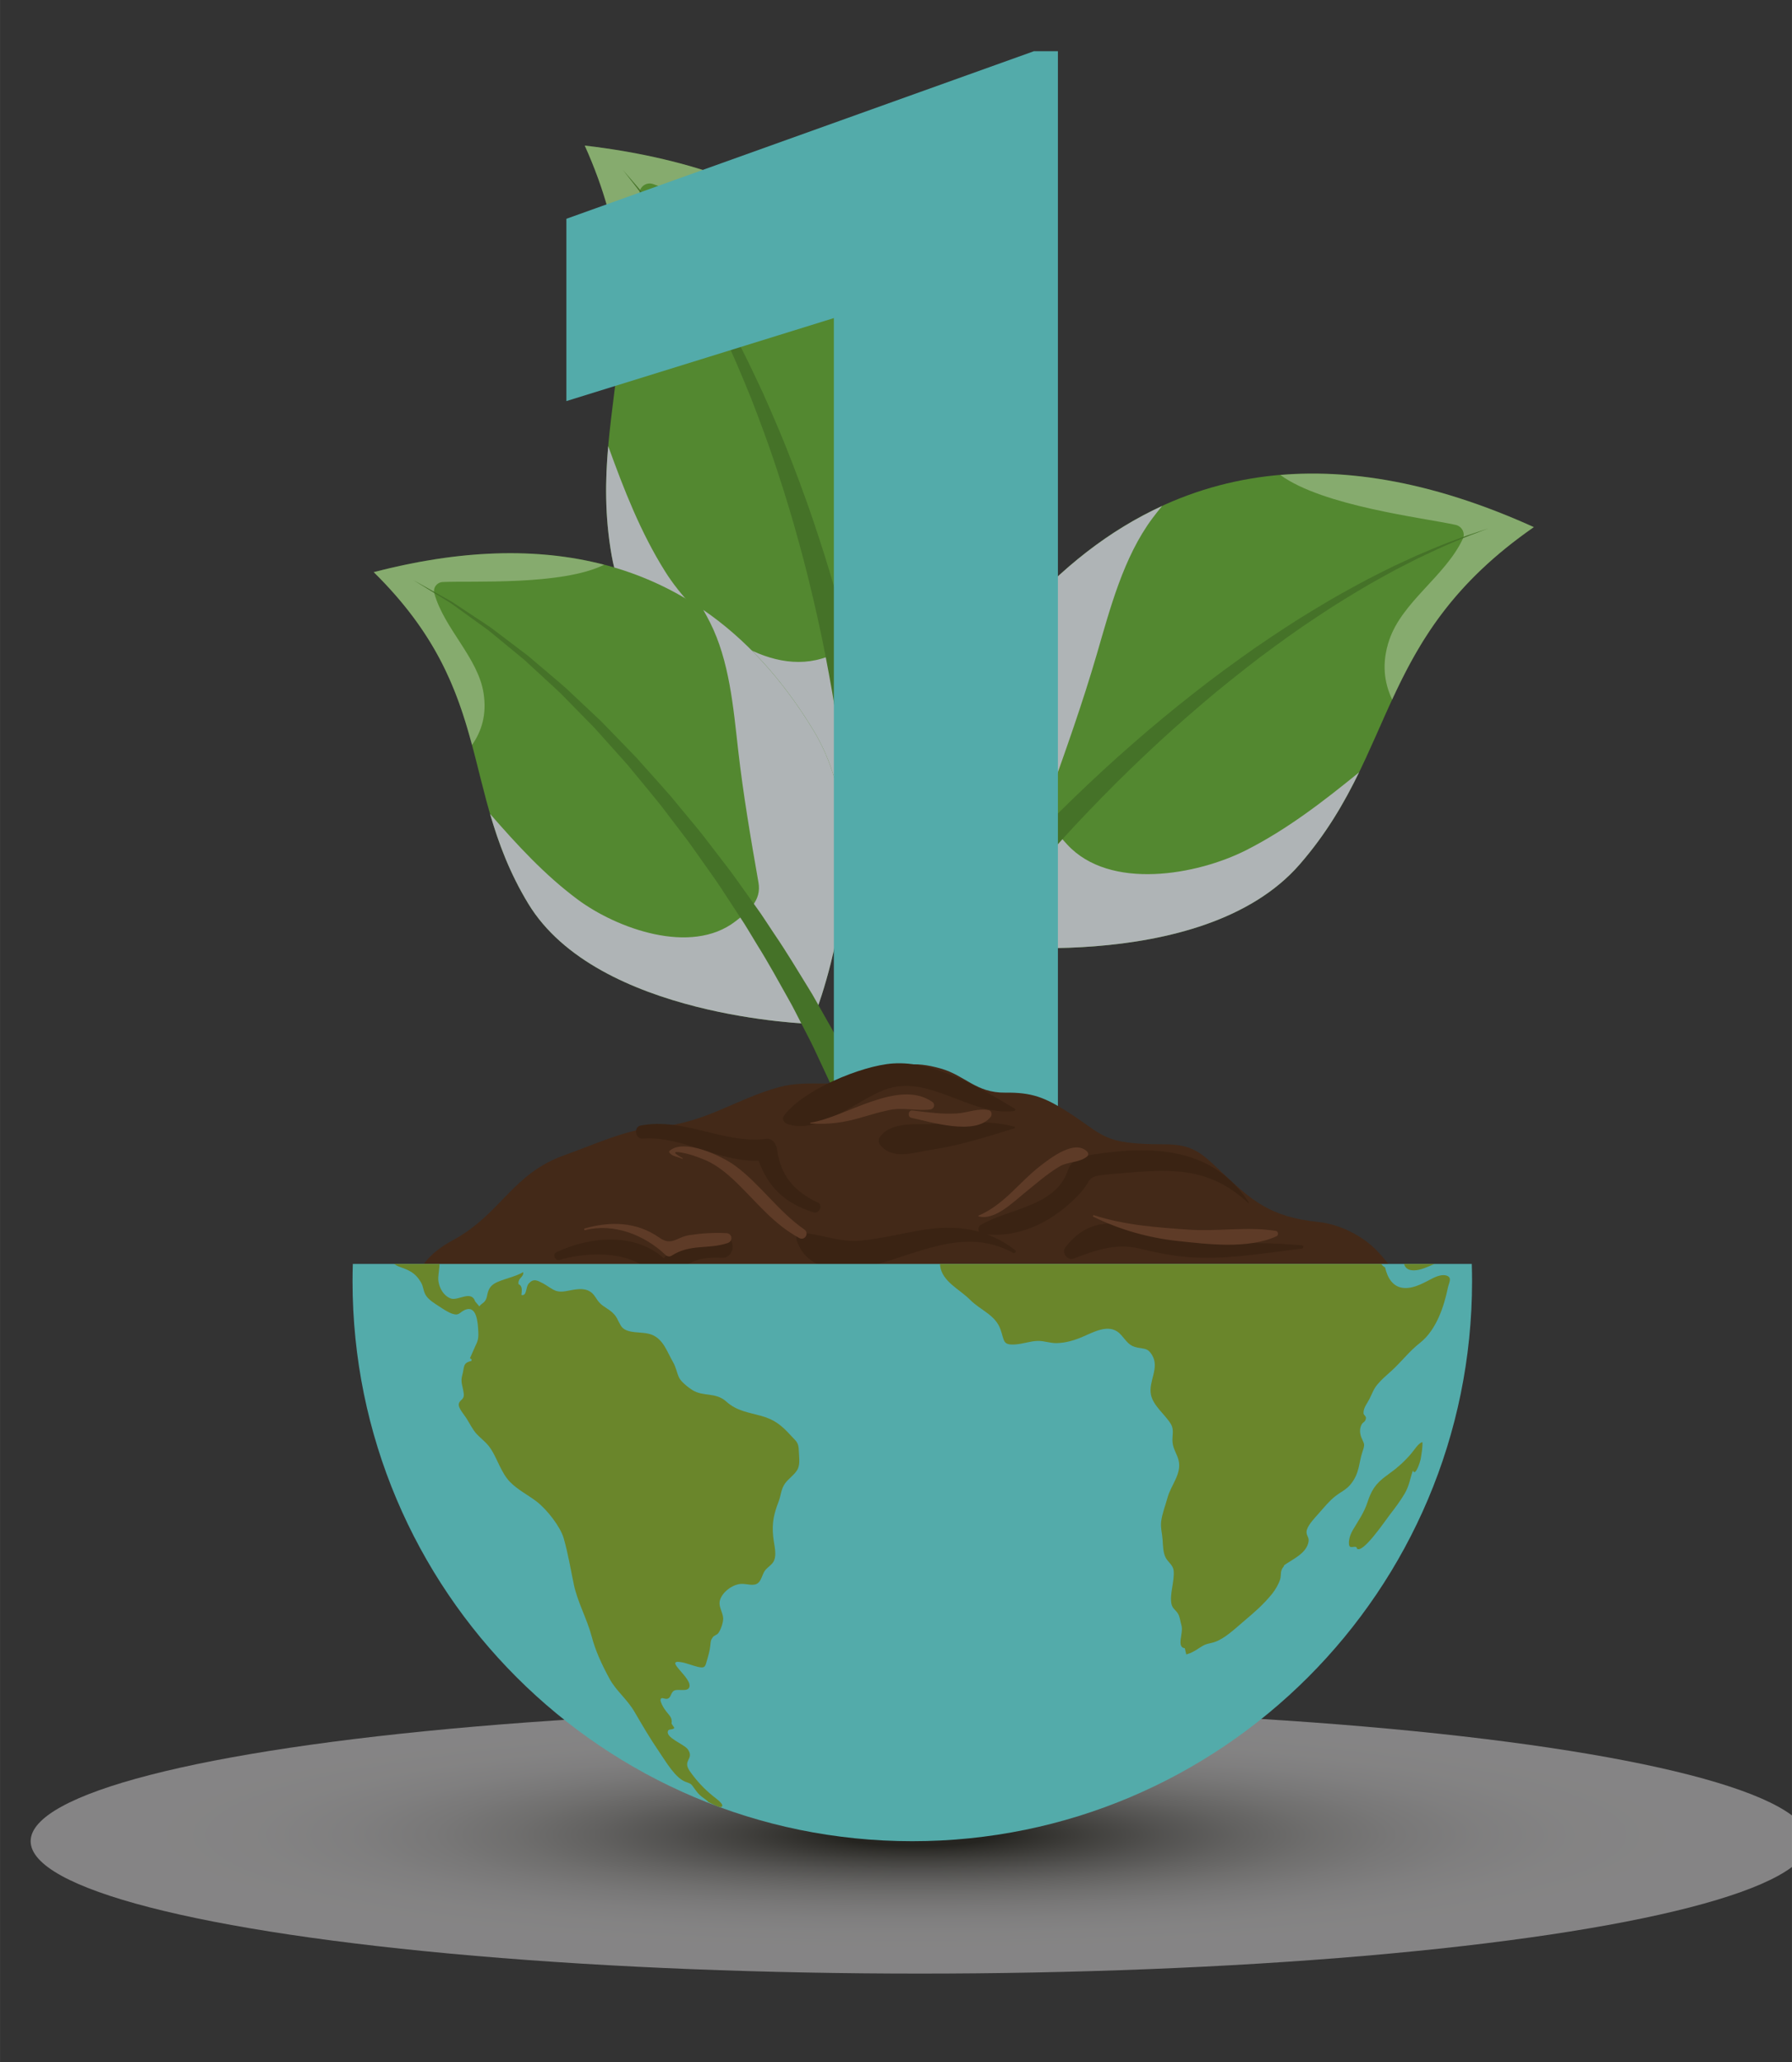 <?xml version="1.0" encoding="UTF-8"?>
<svg xmlns="http://www.w3.org/2000/svg" width="10.686cm" height="12.29cm" xmlns:xlink="http://www.w3.org/1999/xlink" viewBox="0 0 302.898 348.373">
  <rect x="0" y="0" width="302.898" height="348.373" fill="#333333" stroke="none"/>
  <defs>
    <style>
      .cls-1 {
        isolation: isolate;
      }

      .cls-2 {
        fill: #3a2313;
      }

      .cls-3 {
        fill: #457228;
      }

      .cls-4 {
        fill: #6a862b;
      }

      .cls-5 {
        fill: #afb4b6;
      }

      .cls-5, .cls-6 {
        mix-blend-mode: multiply;
      }

      .cls-7 {
        fill: #538830;
      }

      .cls-6 {
        fill: url(#radial-gradient);
        opacity: .4;
      }

      .cls-8 {
        fill: #fff;
        mix-blend-mode: soft-light;
        opacity: .3;
      }

      .cls-9 {
        fill: #5e3b27;
      }

      .cls-10 {
        fill: #432918;
      }

      .cls-11 {
        fill: none;
        stroke: #457228;
        stroke-miterlimit: 10;
        stroke-width: 8.973px;
      }

      .cls-12 {
        fill: #53abaa;
      }
    </style>
    <radialGradient id="radial-gradient" cx="-2046.515" cy="5344.497" fx="-2046.515" fy="5344.497" r="67.53" gradientTransform="translate(4710.402 -1459.056) scale(2.226 .331)" gradientUnits="userSpaceOnUse">
      <stop offset=".086" stop-color="#0f0d03"/>
      <stop offset=".118" stop-color="#26241b"/>
      <stop offset=".198" stop-color="#58564f"/>
      <stop offset=".281" stop-color="#84827e"/>
      <stop offset=".365" stop-color="#aaa8a5"/>
      <stop offset=".452" stop-color="#c9c7c5"/>
      <stop offset=".541" stop-color="#e0dede"/>
      <stop offset=".634" stop-color="#f1eff0"/>
      <stop offset=".733" stop-color="#fbf9fa"/>
      <stop offset=".85" stop-color="#fffdfe"/>
    </radialGradient>
  </defs>
  <g style="isolation: isolate;">
    <g id="Capa_1" data-name="Capa 1">
      <g>
        <g>
          <path d="M103.388,93.861c4.39,24.968,41.863,40.785,41.863,40.785,0,0,25.111-25.865,20.556-51.758-6.181-35.142-29.499-53.921-66.972-58.297,13.307,29.598,.162,44.303,4.553,69.269Z" style="fill: #538830;"/>
          <path d="M112.434,96.559c4.876,7.749,16.158,17.738,26.428,14.709,2.968-.874,6.05-1.835,6.737-5.268,1.677-8.376,3.347-16.606,5.528-24.884,2.062-7.833,4.584-16.349,3.784-24.517-.087-.891-.207-1.769-.334-2.651,5.454,7.994,9.238,17.611,11.23,28.939,4.556,25.893-20.556,51.758-20.556,51.758,0,0-37.473-15.817-41.863-40.785-1.188-6.748-1.089-12.743-.582-18.492,2.647,7.309,5.45,14.544,9.628,21.19Z" style="fill: #afb4b6; mix-blend-mode: multiply;"/>
          <path d="M140.137,39.143c-8.886,.794-24.39-6.24-29.758-8.053-1.035-.349-2.16,.316-2.269,1.425-.693,6.939,3.318,14.383,1.849,21.059-.874,3.975-2.929,6.575-5.609,8.366,1.172-10.789,1.347-22.09-5.514-37.349,16.654,1.945,30.502,6.745,41.301,14.552Z" style="fill: #fff; mix-blend-mode: soft-light; opacity: .3;"/>
          <path d="M143.884,160.919s.021-.552,.061-1.586c.02-.517,.044-1.155,.073-1.905,.01-.724,.021-1.557,.034-2.489,.024-.927,.003-1.981-.006-3.122-.001-1.141-.035-2.377-.083-3.7-.073-2.644-.247-5.63-.493-8.889-.119-1.63-.291-3.325-.449-5.081-.203-1.753-.366-3.571-.618-5.432-.444-3.729-1.053-7.646-1.721-11.695-.718-4.039-1.494-8.213-2.44-12.423-.935-4.211-1.964-8.476-3.135-12.703-1.144-4.236-2.423-8.435-3.779-12.538-1.337-4.111-2.833-8.094-4.318-11.937-1.548-3.815-3.084-7.493-4.716-10.901-1.587-3.43-3.246-6.596-4.819-9.498-.798-1.444-1.605-2.804-2.35-4.112-.79-1.282-1.54-2.497-2.244-3.639-1.471-2.245-2.77-4.196-3.922-5.743-1.107-1.582-2.069-2.756-2.702-3.575-.638-.816-.978-1.25-.978-1.25,0,0,.361,.417,1.038,1.2,.672,.787,1.694,1.915,2.88,3.443,1.231,1.494,2.628,3.384,4.216,5.566,.764,1.112,1.577,2.296,2.434,3.544,.813,1.276,1.692,2.605,2.566,4.019,1.726,2.84,3.555,5.948,5.324,9.325,1.814,3.355,3.546,6.986,5.298,10.762,1.69,3.802,3.4,7.754,4.955,11.841,1.575,4.079,3.079,8.264,4.448,12.494,1.396,4.222,2.651,8.49,3.811,12.715,1.17,4.222,2.167,8.419,3.099,12.492,.883,4.083,1.699,8.042,2.34,11.825,.35,1.886,.61,3.736,.905,5.518,.251,1.79,.512,3.517,.717,5.183,.416,3.331,.747,6.396,.958,9.126,.116,1.364,.214,2.642,.274,3.828,.069,1.186,.143,2.269,.167,3.274,.035,.999,.066,1.891,.093,2.667,.008,.75,.015,1.389,.021,1.906,.011,1.036,.017,1.587,.017,1.587l-6.955-.098Z" style="fill: #457228;"/>
        </g>
        <g>
          <path d="M219.7,146.009c-16.613,19.115-56.84,13.36-56.84,13.36,0,0-8.182-35.076,9.051-54.898,23.387-26.901,53.021-30.973,87.356-15.423-26.635,18.488-22.951,37.844-39.568,56.961Z" style="fill: #538830;"/>
          <path d="M210.566,143.659c-8.164,4.122-22.967,6.868-30.199-1.014-2.09-2.276-4.235-4.688-3.056-7.98,2.877-8.034,5.687-15.94,8.081-24.148,2.268-7.769,4.494-16.359,9.384-22.939,.533-.718,1.089-1.408,1.651-2.097-8.787,4.035-16.977,10.321-24.516,18.992-17.234,19.822-9.051,54.898-9.051,54.898,0,0,40.227,5.755,56.84-13.36,4.492-5.167,7.494-10.352,10.021-15.532-6.029,4.895-12.154,9.645-19.154,13.182Z" style="fill: #afb4b6; mix-blend-mode: multiply;"/>
          <path d="M216.415,80.241c7.198,5.255,24.095,7.215,29.624,8.428,1.066,.234,1.687,1.382,1.208,2.389-2.98,6.295-10.245,10.604-12.428,17.076-1.298,3.854-.876,7.138,.496,10.051,4.551-9.842,10.22-19.605,23.952-29.136-15.26-6.91-29.587-9.932-42.853-8.808Z" style="fill: #fff; mix-blend-mode: soft-light; opacity: .3;"/>
          <path d="M145.066,179.401s.287-.471,.826-1.353c.269-.441,.602-.986,.992-1.626,.417-.648,.897-1.393,1.434-2.228,.531-.844,1.146-1.733,1.808-2.712,.655-.984,1.391-2.028,2.184-3.135,1.571-2.228,3.416-4.683,5.47-7.323,1.024-1.322,2.129-2.668,3.256-4.073,1.162-1.376,2.327-2.828,3.589-4.265,2.478-2.914,5.196-5.89,8.036-8.939,2.876-3.014,5.871-6.103,9.029-9.126,3.148-3.03,6.403-6.049,9.754-8.956,3.332-2.928,6.756-5.748,10.189-8.442,3.42-2.711,6.902-5.227,10.293-7.625,3.43-2.344,6.769-4.573,10.037-6.525,3.241-1.994,6.396-3.726,9.327-5.281,1.472-.766,2.904-1.457,4.254-2.137,1.372-.633,2.674-1.233,3.897-1.798,2.477-1.061,4.641-1.97,6.46-2.623,1.799-.706,3.251-1.153,4.231-1.484,.981-.326,1.504-.5,1.504-.5,0,0-.516,.195-1.484,.56-.966,.37-2.395,.873-4.162,1.649-1.787,.724-3.909,1.715-6.33,2.869-1.194,.61-2.466,1.259-3.806,1.942-1.316,.731-2.711,1.474-4.143,2.293-2.851,1.661-5.912,3.505-9.05,5.612-3.163,2.064-6.387,4.408-9.691,6.865-3.265,2.511-6.613,5.138-9.89,7.957-3.291,2.801-6.566,5.726-9.744,8.752-3.197,3.005-6.293,6.115-9.281,9.229-2.997,3.106-5.83,6.271-8.543,9.352-2.676,3.114-5.233,6.147-7.552,9.106-1.183,1.46-2.269,2.931-3.354,4.324-1.049,1.421-2.079,2.782-3.028,4.115-1.905,2.661-3.609,5.127-5.049,7.353-.728,1.108-1.401,2.149-1.997,3.127-.603,.973-1.169,1.864-1.633,2.674-.476,.808-.901,1.529-1.272,2.156-.364,.655-.675,1.213-.926,1.664-.503,.903-.771,1.386-.771,1.386l-4.863-2.833Z" style="fill: #457228;"/>
        </g>
        <g>
          <path d="M89.279,152.643c11.692,19.295,47.873,20.329,47.873,20.329,0,0,12.49-29.551,.363-49.56-16.46-27.155-41.856-35.212-74.35-26.759,20.582,20.259,14.419,36.695,26.113,55.989Z" style="fill: #538830;"/>
          <path d="M97.651,151.963c6.544,4.854,19.122,9.503,26.663,3.679,2.18-1.683,4.428-3.474,3.89-6.543-1.31-7.488-2.579-14.853-3.438-22.422-.815-7.163-1.469-15.04-4.767-21.557-.359-.711-.743-1.4-1.131-2.091,7.102,4.872,13.34,11.63,18.647,20.383,12.127,20.009-.363,49.56-.363,49.56,0,0-36.182-1.035-47.873-20.329-3.161-5.215-5.013-10.221-6.446-15.151,4.551,5.21,9.21,10.306,14.818,14.471Z" style="fill: #afb4b6; mix-blend-mode: multiply;"/>
          <path d="M102.116,95.406c-7.115,3.524-22.243,2.689-27.28,2.915-.972,.046-1.692,.959-1.425,1.915,1.665,5.978,7.391,10.859,8.325,16.872,.557,3.578-.31,6.399-1.955,8.747-2.506-9.328-6.006-18.757-16.616-29.201,14.441-3.757,27.476-4.241,38.95-1.247Z" style="fill: #fff; mix-blend-mode: soft-light; opacity: .3;"/>
          <path d="M145.053,195.029s-.674-1.845-1.853-5.076c-.281-.824-.653-1.664-1.042-2.599-.391-.933-.813-1.943-1.264-3.021-.431-1.083-.964-2.223-1.533-3.423-.562-1.203-1.154-2.467-1.771-3.786-.618-1.319-1.35-2.654-2.059-4.057-.737-1.39-1.427-2.866-2.269-4.314-1.642-2.917-3.328-6.024-5.271-9.124-.967-1.551-1.874-3.179-2.932-4.737-1.032-1.576-2.077-3.171-3.13-4.779-1.045-1.614-2.209-3.164-3.317-4.763-1.123-1.59-2.233-3.2-3.441-4.735-1.185-1.555-2.37-3.11-3.55-4.658-1.216-1.52-2.466-3.002-3.686-4.492-.612-.743-1.222-1.483-1.829-2.219-.636-.711-1.268-1.418-1.896-2.122-1.26-1.405-2.505-2.794-3.73-4.159-1.284-1.31-2.547-2.597-3.782-3.857-.619-.63-1.232-1.254-1.836-1.87-.612-.609-1.255-1.168-1.868-1.744-1.238-1.14-2.442-2.249-3.606-3.322-.572-.549-1.172-1.045-1.766-1.525-.59-.485-1.169-.961-1.737-1.428-1.135-.934-2.224-1.829-3.259-2.68-1.074-.799-2.113-1.53-3.08-2.232-.97-.699-1.878-1.353-2.717-1.958-.21-.151-.416-.299-.618-.444-.211-.13-.418-.257-.62-.381-.403-.248-.789-.485-1.154-.71-2.928-1.801-4.601-2.829-4.601-2.829,0,0,1.714,.962,4.713,2.646,.376,.21,.771,.433,1.186,.665,.207,.117,.42,.236,.637,.358,.208,.137,.42,.277,.636,.42,.866,.572,1.802,1.191,2.802,1.853,.998,.666,2.072,1.359,3.183,2.119,1.073,.813,2.202,1.667,3.379,2.56,.589,.446,1.191,.902,1.804,1.366,.617,.46,1.241,.935,1.837,1.464,1.214,1.032,2.47,2.1,3.761,3.197,.641,.554,1.312,1.094,1.952,1.682,.634,.595,1.275,1.198,1.923,1.808,1.297,1.221,2.621,2.468,3.968,3.736,1.289,1.327,2.599,2.676,3.926,4.041,.663,.685,1.329,1.373,1.999,2.066,.642,.718,1.287,1.439,1.934,2.163,1.29,1.453,2.613,2.9,3.902,4.387,1.254,1.515,2.513,3.038,3.772,4.559,1.283,1.505,2.469,3.084,3.668,4.646,1.184,1.571,2.424,3.095,3.547,4.685,1.131,1.584,2.252,3.156,3.361,4.709,1.135,1.536,2.12,3.146,3.163,4.681,2.095,3.065,3.933,6.149,5.721,9.049,.914,1.438,1.677,2.912,2.484,4.299,.78,1.402,1.578,2.732,2.265,4.055,.685,1.324,1.342,2.592,1.966,3.799,.63,1.203,1.222,2.349,1.724,3.473,.517,1.111,1.001,2.151,1.45,3.112,.444,.962,.876,1.849,1.182,2.642,1.306,3.181,2.053,4.998,2.053,4.998l-4.676,1.808Z" style="fill: #457228;"/>
        </g>
        <line x1="147.498" y1="246.396" x2="147.498" y2="158.66" style="fill: none; stroke: #457228; stroke-miterlimit: 10; stroke-width: 8.973px;"/>
      </g>
      <path d="M178.818,199.722h-37.873V53.734l-45.212,14.023v-30.796L174.755,8.653h4.062V199.722Z" style="fill: #53abaa;"/>
      <ellipse cx="155.475" cy="311.042" rx="150.299" ry="22.366" style="fill: url(#radial-gradient); mix-blend-mode: multiply; opacity: .4;"/>
      <g>
        <g>
          <path d="M242.338,232.74c-.976-7.659-4.155-15.734-9.543-21.396-2.496-2.622-6.38-4.534-9.979-4.912-8.187-.861-11.21-3.53-17.033-9.088-2.988-2.852-4.552-4.035-9.057-4.035-10.511,0-9.957-1.476-16.348-5.523-3.806-2.409-5.989-3.261-10.462-3.201-4.938,.065-6.762-2.908-10.919-4.079-4.649-1.312-6.915-.716-11.573,1.188-5.95,2.432-10.459,.51-15.745,1.963-7.517,2.068-12.393,6.07-20.839,6.761-5.084,.415-10.693,3.054-15.462,4.742-8.826,3.124-10.736,9.99-18.854,14.364-4.057,2.185-6.079,4.88-6.774,8.203-1.875,4.019-1.748,9.106,1.606,14.6,1.673,2.737,5.26,3.411,8.103,4.192,4.707,1.291,5.427,5.829,9.737,8.353,8.035,4.707,23.781-.471,32.928,1.23,6.497,1.209,12.404,3.255,19.065,3.424,7.819,.199,13.258-1.542,20.951,1.677,3.704,1.55,9.646,3.742,13.761,2.283,5.46-1.935,9.943-6.728,16.06-6.833,6.482-.109,11.89-1.626,17.987-3.965,7.38-2.832,12.351,.431,19.401,.439,5.531,.009,13.926-3.031,12.988-10.386Z" style="fill: #432918;"/>
          <path d="M242.058,231.01c-.498,.628-.994,1.257-1.55,1.853-4.61,4.943-8.957-.124-13.985,.555-12.35,1.669-23.372,4.326-35.329,7.756-10.355,2.972-19.959,5.735-30.776,4.526-12.606-1.409-25.163,.543-37.66-1.842-11.553-2.204-24.318-4.432-35.151-9.162-9.299-4.059-14.708-10.109-17.637-17.79-.077,.272-.16,.54-.218,.819-1.875,4.019-1.748,9.106,1.606,14.6,1.673,2.737,5.26,3.411,8.103,4.192,4.707,1.291,5.427,5.829,9.737,8.353,8.035,4.707,23.781-.471,32.928,1.23,6.497,1.209,12.404,3.255,19.065,3.424,7.819,.199,13.258-1.542,20.951,1.677,3.704,1.55,9.646,3.742,13.761,2.283,5.46-1.935,9.943-6.728,16.06-6.833,6.482-.109,11.89-1.626,17.987-3.965,7.38-2.832,12.351,.431,19.401,.439,5.531,.009,13.926-3.031,12.988-10.386-.073-.574-.185-1.153-.281-1.73Z" style="fill: #3a2313;"/>
          <path d="M129.125,228.886c-2.256-.888-4.291-1.105-6.676-1.31-5.044-.431-6.371-3.226-9.786-6.025-1.501-1.23-3.594-2.249-5.592-1.478-.454,.169-.903,.347-1.348,.541-1.267,.529-2.52,1.383-3.23,2.556-.068-.071-.144-.135-.212-.208-1.152-1.224-3.452-.978-4.237,.547-2.49-.424-4.982-.848-7.474-1.271-.561-.834-1.75-.12-1.332,.776,.851,1.827,1.978,4.293,4.223,4.817,4.129,.965,5.221-1.16,7.811,3.184,1.172,1.967,3.526,1.982,5.165,.665,.095-.076,.124-.154,.141-.23,.207,.139,.438,.289,.774,.487,1.609,.942,4.214,1.185,6.001,.695,5.311-1.461,9.985-1.042,15.435-1.268,1.491-.061,1.632-1.969,.336-2.478Z" style="fill: #3a2313;"/>
          <path d="M178.777,232.292c-1.868-.341-3.52-.201-4.903-1.659-.537-.564-1.601-.936-2.357-.624-3.104,1.287-3.195-.464-6.153-.102-2.23,.273-4.713,2.451-6.384,1.429-.999-.611-2.167-.168-2.787,.731-3.812,5.534-8.869,7.671-14.225,2.784-.998-.912-2.369-2.606-3.797-2.945-4.078-.966-5.566,2.783-7.058,6.035-.406,.887,.845,1.664,1.333,.777,5.029-9.14,6.925-1.622,10.167,.185,2.137,1.191,4.546,1.634,6.933,2.124,4.002,.826,8.278-5.523,9.569-4.588,.6,.435,1.554,.362,2.161,0,4.016-2.384,11.631-.335,16.232,.449,2.998,.51,4.3-4.044,1.269-4.597Z" style="fill: #3a2313;"/>
          <path d="M228.525,224.603c-4.908-1.468-11.588-1.314-16.732-1.56-2.85-.136-5.511,2.937-7.211,5.459-2.805-1.673-4.653-.822-8.206,.813-.99,.458-.252,1.857,.703,1.667,2.602-.517,3.976-1.451,6.805,1.046,.822,.725,2.016,.608,2.617-.337,3.483-5.483,9.356-4.76,15.062-3.812,2.913,.485,5.983,1.114,7.589-1.732,.338-.601,.027-1.349-.628-1.544Z" style="fill: #3a2313;"/>
          <path d="M122.543,208.903c-4.235-.884-7.714,.671-10.343,3.665-4.834-4.365-12.435-3.729-18.163-1.017-.731,.344-.211,1.498,.54,1.281,4.947-1.432,13.043-1.702,16.289,3.174,.756,1.136,2.172,1.048,2.942,0,2.31-3.139,4.634-3.68,8.251-3.523,2.044,.089,2.503-3.159,.484-3.58Z" style="fill: #3a2313;"/>
          <path d="M138.222,203.143c-3.938-1.828-6.293-4.53-6.872-8.934-.115-.883-.741-1.942-1.814-1.814-7.364,.876-13.755-3.636-21.236-2.26-1.246,.23-.958,2.284,.298,2.204,6.988-.449,12.692,4.007,19.636,3.732,1.574,4.481,4.502,7.251,9.285,8.738,.974,.302,1.648-1.227,.703-1.667Z" style="fill: #3a2313;"/>
          <path d="M185.495,194.934c-1.952,.293-4.253,.56-4.972,2.724-2.061,6.22-9.949,6.443-14.77,9.286-.378,.222-.47,.76-.288,1.141-2.859-.795-5.895-.862-9.146-.357-3.637,.567-7.198,1.508-10.868,1.86-3.472,.332-6.53-1.083-9.933-1.333-.588-.043-1.042,.615-.88,1.154,1.477,4.899,6.907,5.694,11.424,4.708,8.546-1.867,16.605-7.131,25.207-2.465,.269,.146,.599-.237,.34-.441-1.519-1.193-3.096-2.051-4.731-2.665,5.955,.511,11.433-2.469,15.48-6.737,2.76-2.911,.519-3.058,6.25-3.535,8.601-.715,15.409-1.523,22.385,4.96,.058,.053,.155-.016,.111-.084-5.865-8.986-15.56-9.713-25.612-8.214Z" style="fill: #3a2313;"/>
          <path d="M220.018,210.38c-8.18-.771-16.756,.088-24.688-2.256-6.036-1.783-11.102-2.849-15.286,2.647-.659,.865,.435,2.235,1.425,1.854,3.559-1.368,7.125-2.65,10.994-1.73,2.671,.635,5.26,1.203,7.999,1.444,6.498,.574,13.133-.652,19.556-1.399,.359-.04,.363-.525,0-.56Z" style="fill: #3a2313;"/>
          <path d="M171.52,187.298c-5.872-3.529-13.548-8.138-20.639-7.638-5.354,.38-15.271,4.538-18.393,8.854-.368,.51,.04,1.158,.545,1.339,5.353,1.903,11.665-3.92,16.483-5.75,7.456-2.833,14.435,4.503,21.896,3.585,.197-.024,.3-.275,.107-.391Z" style="fill: #3a2313;"/>
          <path d="M171.45,190.335c-4.359-1.171-8.62-.683-13.121-.465-3.084,.151-7.694-.539-9.63,2.242-.217,.31-.238,.897,0,1.203,2.133,2.764,5.653,1.375,8.726,.917,4.706-.699,9.514-2.209,14.026-3.626,.128-.041,.137-.234,0-.271Z" style="fill: #3a2313;"/>
          <path d="M135.944,207.691c-4.41-3.051-7.4-7.602-11.676-10.754-2.221-1.637-8.634-4.678-11.093-2.525-.076,.066-.096,.204-.037,.288,.482,.698,1.412,.666,2.155,1.067,.082,.042,.141-.069,.07-.123-.265-.195-2.477-1.304-.299-.953,1.452,.236,2.864,.737,4.207,1.315,2.212,.954,4.112,2.669,5.8,4.351,3.286,3.273,5.874,6.521,10.021,8.787,.965,.526,1.734-.842,.851-1.452Z" style="fill: #5e3b27;"/>
          <path d="M167.112,187.55c-1.774-.38-3.54,.428-5.347,.549-2.509,.166-5.066-.209-7.552-.503-.71-.084-.856,1.09-.168,1.239,3.299,.708,10.798,3.056,13.377-.114,.307-.377,.253-1.05-.31-1.171Z" style="fill: #5e3b27;"/>
          <path d="M183.774,194.559c-2.097-2.147-6.255,1.098-7.992,2.448-3.657,2.849-6.026,6.479-10.387,8.357-.059,.026-.038,.113,.017,.128,2.711,.725,5.783-2.361,7.688-3.893,1.917-1.543,3.762-3.188,5.866-4.473,1.556-.951,3.471-.656,4.808-1.773,.237-.198,.199-.59,0-.795Z" style="fill: #5e3b27;"/>
          <path d="M215.662,207.944c-4.725-.778-9.864,.124-14.7-.211-5.379-.37-10.902-.762-16.052-2.442-.151-.049-.251,.186-.107,.256,4.446,2.194,9.357,3.571,14.278,4.101,5.123,.553,11.893,1.392,16.699-.808,.373-.17,.29-.829-.118-.896Z" style="fill: #5e3b27;"/>
          <path d="M230.058,223.576c-3.721-2.83-11.662-2.297-16.007-1.799-3.777,.433-6.962,2.005-8.532,5.304-2.349-2.264-3.416-1.065-6.509,.657-.146,.081-.044,.289,.108,.258,2.185-.45,3.936-1.888,5.966,1.035,.317,.456,1.182,.633,1.452,0,4.119-9.659,16.296-2.638,23.372-4.302,.588-.139,.551-.849,.15-1.153Z" style="fill: #5e3b27;"/>
          <path d="M170.863,232.147c-6.231-4.82-11.846-.157-18.503,1.145-5.065,.994-7.446,1.812-12.057-2.443-2.301-2.121-4.198-3.128-7.231-2.237-.623,.183-.787,1.082-.185,1.409,4.648,2.522,9.361,7.158,14.97,7.364,8.295,.305,13.93-7.639,22.733-4.769,.254,.083,.497-.294,.272-.47Z" style="fill: #5e3b27;"/>
          <path d="M129.147,224.95c-5.443,3.254-12.967,.704-17.406-3.301-3.429-3.093-8.819-1.86-12.864-1.478-.266,.025-.275,.421,0,.421,4.879,.001,9.748-.403,13.104,3.838,1.32,1.669,3.107,1.895,5.066,2.629,4.774,1.788,9.771,3.926,13.155-1.055,.444-.654-.415-1.437-1.055-1.054Z" style="fill: #5e3b27;"/>
          <path d="M122.806,208.324c-2.076-.116-4.186,.016-6.244,.325-2.246,.339-2.992,1.922-5.131,.421-3.862-2.709-8.277-2.769-12.593-1.546-.185,.053-.109,.338,.079,.29,4.835-1.252,10.114,.862,13.572,4.189,.265,.253,.701,.34,1.022,.132,3.206-2.08,6.232-1.014,9.519-2.161,.901-.314,.741-1.598-.223-1.651Z" style="fill: #5e3b27;"/>
          <path d="M157.558,186.127c-5.728-3.921-14.675,2.625-20.563,3.528-.083,.012-.053,.132,.019,.138,3.026,.22,5.744-.163,8.635-1.031,1.507-.452,3.005-.881,4.542-1.218,2.403-.528,4.634,.16,7.014-.111,.691-.079,.958-.892,.353-1.306Z" style="fill: #5e3b27;"/>
        </g>
        <g>
          <path d="M59.636,213.521c-.029,.965-.048,1.932-.048,2.903,0,52.255,42.361,94.617,94.616,94.617s94.618-42.362,94.618-94.617c0-.972-.019-1.938-.048-2.903H59.636Z" style="fill: #53abaa;"/>
          <g>
            <path d="M229.357,261.477c-.366-.513-1.263,.386-1.343-.65-.051-.665,.161-1.515,.682-2.397,.942-1.597,1.858-2.875,2.418-4.564,.66-1.982,1.28-3.175,3.32-4.63,1.547-1.105,2.708-2.079,4.002-3.553,.572-.654,1.276-1.869,1.986-2.066,.09,.731-.154,2.018-.266,2.767-.077,.517-.922,3.16-1.333,2.038-.489,1.353-.584,2.527-1.411,3.931-.684,1.155-1.589,2.378-2.474,3.511-.772,.99-4.691,6.83-5.617,5.709,.014-.038,.021-.058,.036-.095Z" style="fill: #6a862b;"/>
            <path d="M239.004,214.607c1.107-.008,2.323-.591,3.461-1.086h-5.139c.185,.642,.626,1.094,1.678,1.086Z" style="fill: #6a862b;"/>
            <path d="M244.603,215.522c-.725-.306-1.766,.087-2.368,.388-1.477,.736-3.101,1.768-4.864,1.676-1.932-.101-2.848-1.714-3.25-3.467-.291-.164-.492-.37-.659-.598h-74.58c.008,.111,.013,.217,.029,.343,.346,2.642,3.317,3.958,5.033,5.69,1.81,1.828,4.296,2.547,5.171,5.038,.686,1.949,.332,2.68,2.542,2.526,1.255-.089,2.508-.567,3.754-.59,1.143-.019,2.052,.39,3.187,.37,1.603-.026,3.161-.517,4.63-1.169,2.141-.947,4.534-2.185,6.276-.208,.954,1.082,1.355,1.879,2.787,2.143,1.252,.231,1.738,.098,2.429,1.235,1.34,2.206-.642,4.417-.174,6.723,.384,1.899,2.496,3.433,3.382,4.983,.584,1.021,.149,1.937,.267,3.089,.114,1.125,.792,2.007,1.03,3.037,.526,2.28-1.301,4.135-1.886,6.295-.354,1.305-.927,2.739-1.071,4.026-.116,1.065,.174,2.037,.243,3.054,.073,1.053,.074,2.16,.521,3.033,.4,.779,1.262,1.254,1.349,2.208,.164,1.792-.7,3.934-.376,5.586,.161,.818,.745,1.065,1.097,1.647,.339,.559,.405,1.356,.597,1.998,.387,1.3-.914,3.674,.57,3.87,.099,.418,.148,.625,.242,1.038,.896-.232,1.559-.656,2.387-1.203,1.081-.714,1.368-.54,2.434-.899,1.697-.57,3.475-2.286,5.004-3.582,1.763-1.492,3.213-2.74,4.671-4.531,.6-.736,1.168-1.759,1.382-2.49,.218-.741-.086-1.36,.615-2.177,0-.062,.024-.127,.069-.196,1.414-1.002,3.797-1.992,4.113-3.99,.136-.858-.598-1.087-.248-2.09,.303-.867,1.292-1.896,1.973-2.664,.897-1.011,1.754-2.089,2.81-2.914,.939-.734,1.851-1.095,2.6-2.028,1.531-1.909,1.327-3.59,1.988-5.507,.474-1.373,.259-1.243-.181-2.337-.259-.648-.377-1.447,.017-2.219,.227-.448,.626-.393,.732-1.029,.074-.445-.384-.518-.402-.897-.041-.899,.62-1.63,1.029-2.452,.457-.915,.653-1.603,1.349-2.434,.713-.851,1.549-1.538,2.358-2.274,1.704-1.556,3.028-3.33,4.775-4.686,2.821-2.189,4.122-6.281,4.747-9.337,.172-.844,.746-1.661-.129-2.029Z" style="fill: #6a862b;"/>
            <path d="M133.663,242.495c-1.54-1.69-2.73-2.67-4.979-3.298-2.221-.62-4.117-.811-5.929-2.43-1.833-1.636-3.861-.771-5.72-1.936-.664-.415-1.924-1.392-2.262-2.119-.401-.863-.496-1.724-1.016-2.612-.997-1.704-1.599-3.8-3.535-4.601-1.671-.691-4.349,.003-5.292-1.564-.542-.905-.619-1.478-1.446-2.227-.643-.584-1.467-.952-2.045-1.524-.696-.689-.907-1.528-1.746-2.024-.832-.491-1.789-.424-2.67-.293-.878,.128-1.991,.498-2.929,.237-.745-.205-1.597-.93-2.287-1.287-1.01-.52-1.607-.886-2.425-.002-.574,.621-.277,2.167-1.25,1.953,.053-.66,.243-1.515-.481-1.826-.163-1.082,.885-1.128,.789-2.032-1.347,.761-2.936,1.046-4.332,1.653-.856,.371-1.353,.827-1.628,1.69-.198,.625-.139,1.042-.525,1.556-.272,.361-.689,.497-.928,.887-.285-.333-.426-.499-.708-.83-.645-1.984-2.895-.072-4.111-.504-1.39-.494-2.201-2.21-2.129-3.566,.033-.597,.173-1.452,.222-2.276h-7.697c.269,.182,.552,.35,.877,.469,1.653,.604,2.653,.943,3.66,2.622,.476,.793,.374,1.555,.911,2.325,.493,.706,1.434,1.276,2.154,1.745,.666,.433,1.546,1.04,2.309,1.274,1.067,.328,1.108-.188,1.922-.598,2.197-1.106,2.335,2.225,2.407,3.623,.059,1.147-.097,1.611-.539,2.494-.355,.799-.531,1.196-.874,1.982,.192,.127,.345,.107,.247,.451-1.513,.347-1.154,1.026-1.532,2.348-.368,1.288,.092,1.872,.239,3.196,.118,1.072-.721,.959-.842,1.763-.1,.641,.906,1.775,1.303,2.396,.489,.762,1.051,1.934,1.741,2.66,.952,1,1.684,1.413,2.445,2.609,1.068,1.68,1.706,3.944,3.153,5.452,1.277,1.33,3.116,2.248,4.525,3.335,1.796,1.386,4.021,4.292,4.559,6.17,.792,2.764,1.175,5.265,1.732,7.877,.633,2.977,2.236,5.816,2.982,8.654,.657,2.498,1.672,4.698,3.035,7.217,1.118,2.065,2.951,3.418,4.232,5.61,1.302,2.227,2.622,4.493,4.14,6.709,1.186,1.732,2.729,4.424,4.453,5.091,1.089,.421,.822,.184,1.809,1.526,.795,1.084,1.361,1.172,2.112,1.92-.073-.028-.11-.041-.18-.069,.55,.215,2.028,1.085,2.353,.885,.595-.367-.745-1.301-1.36-1.792-1.533-1.227-2.827-2.612-3.974-4.242-1.335-1.894,.785-2.015-.318-3.667-.609-.915-3.964-2.028-3.346-3.206,.163-.311,.865-.09,1.042-.461-.188-.282-.283-.42-.471-.703,.162-1.154-.403-1.306-1.245-2.551-.233-.347-.677-1.179-.621-1.489,.104-.556,.664-.077,1.098-.159,.747-.142,.568-1.027,1.191-1.373,.657-.365,2.233,.254,2.568-.558,.636-1.541-4.407-4.755-1.398-4.264,.972,.159,1.935,.585,2.881,.806,1.249,.291,1.23-.15,1.511-1.115,.244-.845,.475-1.593,.571-2.537,.069-.656,.045-.87,.431-1.379,.232-.305,.667-.356,.91-.673,.388-.504,.837-1.734,.829-2.477-.012-.909-.747-1.911-.594-2.848,.238-1.481,2.124-2.943,3.681-2.998,.97-.034,2.133,.481,2.867-.2,.609-.564,.67-1.643,1.305-2.283,.779-.785,1.419-1.007,1.53-2.246,.094-1.04-.23-2.187-.335-3.241-.242-2.4,.129-3.879,.93-5.974,.396-1.036,.376-2.018,1.047-2.984,.565-.816,1.515-1.405,2.053-2.263,.574-.916,.338-2.11,.305-3.235-.042-1.5-.382-1.577-1.362-2.65Z" style="fill: #6a862b;"/>
          </g>
        </g>
      </g>
    </g>
  </g>
</svg>